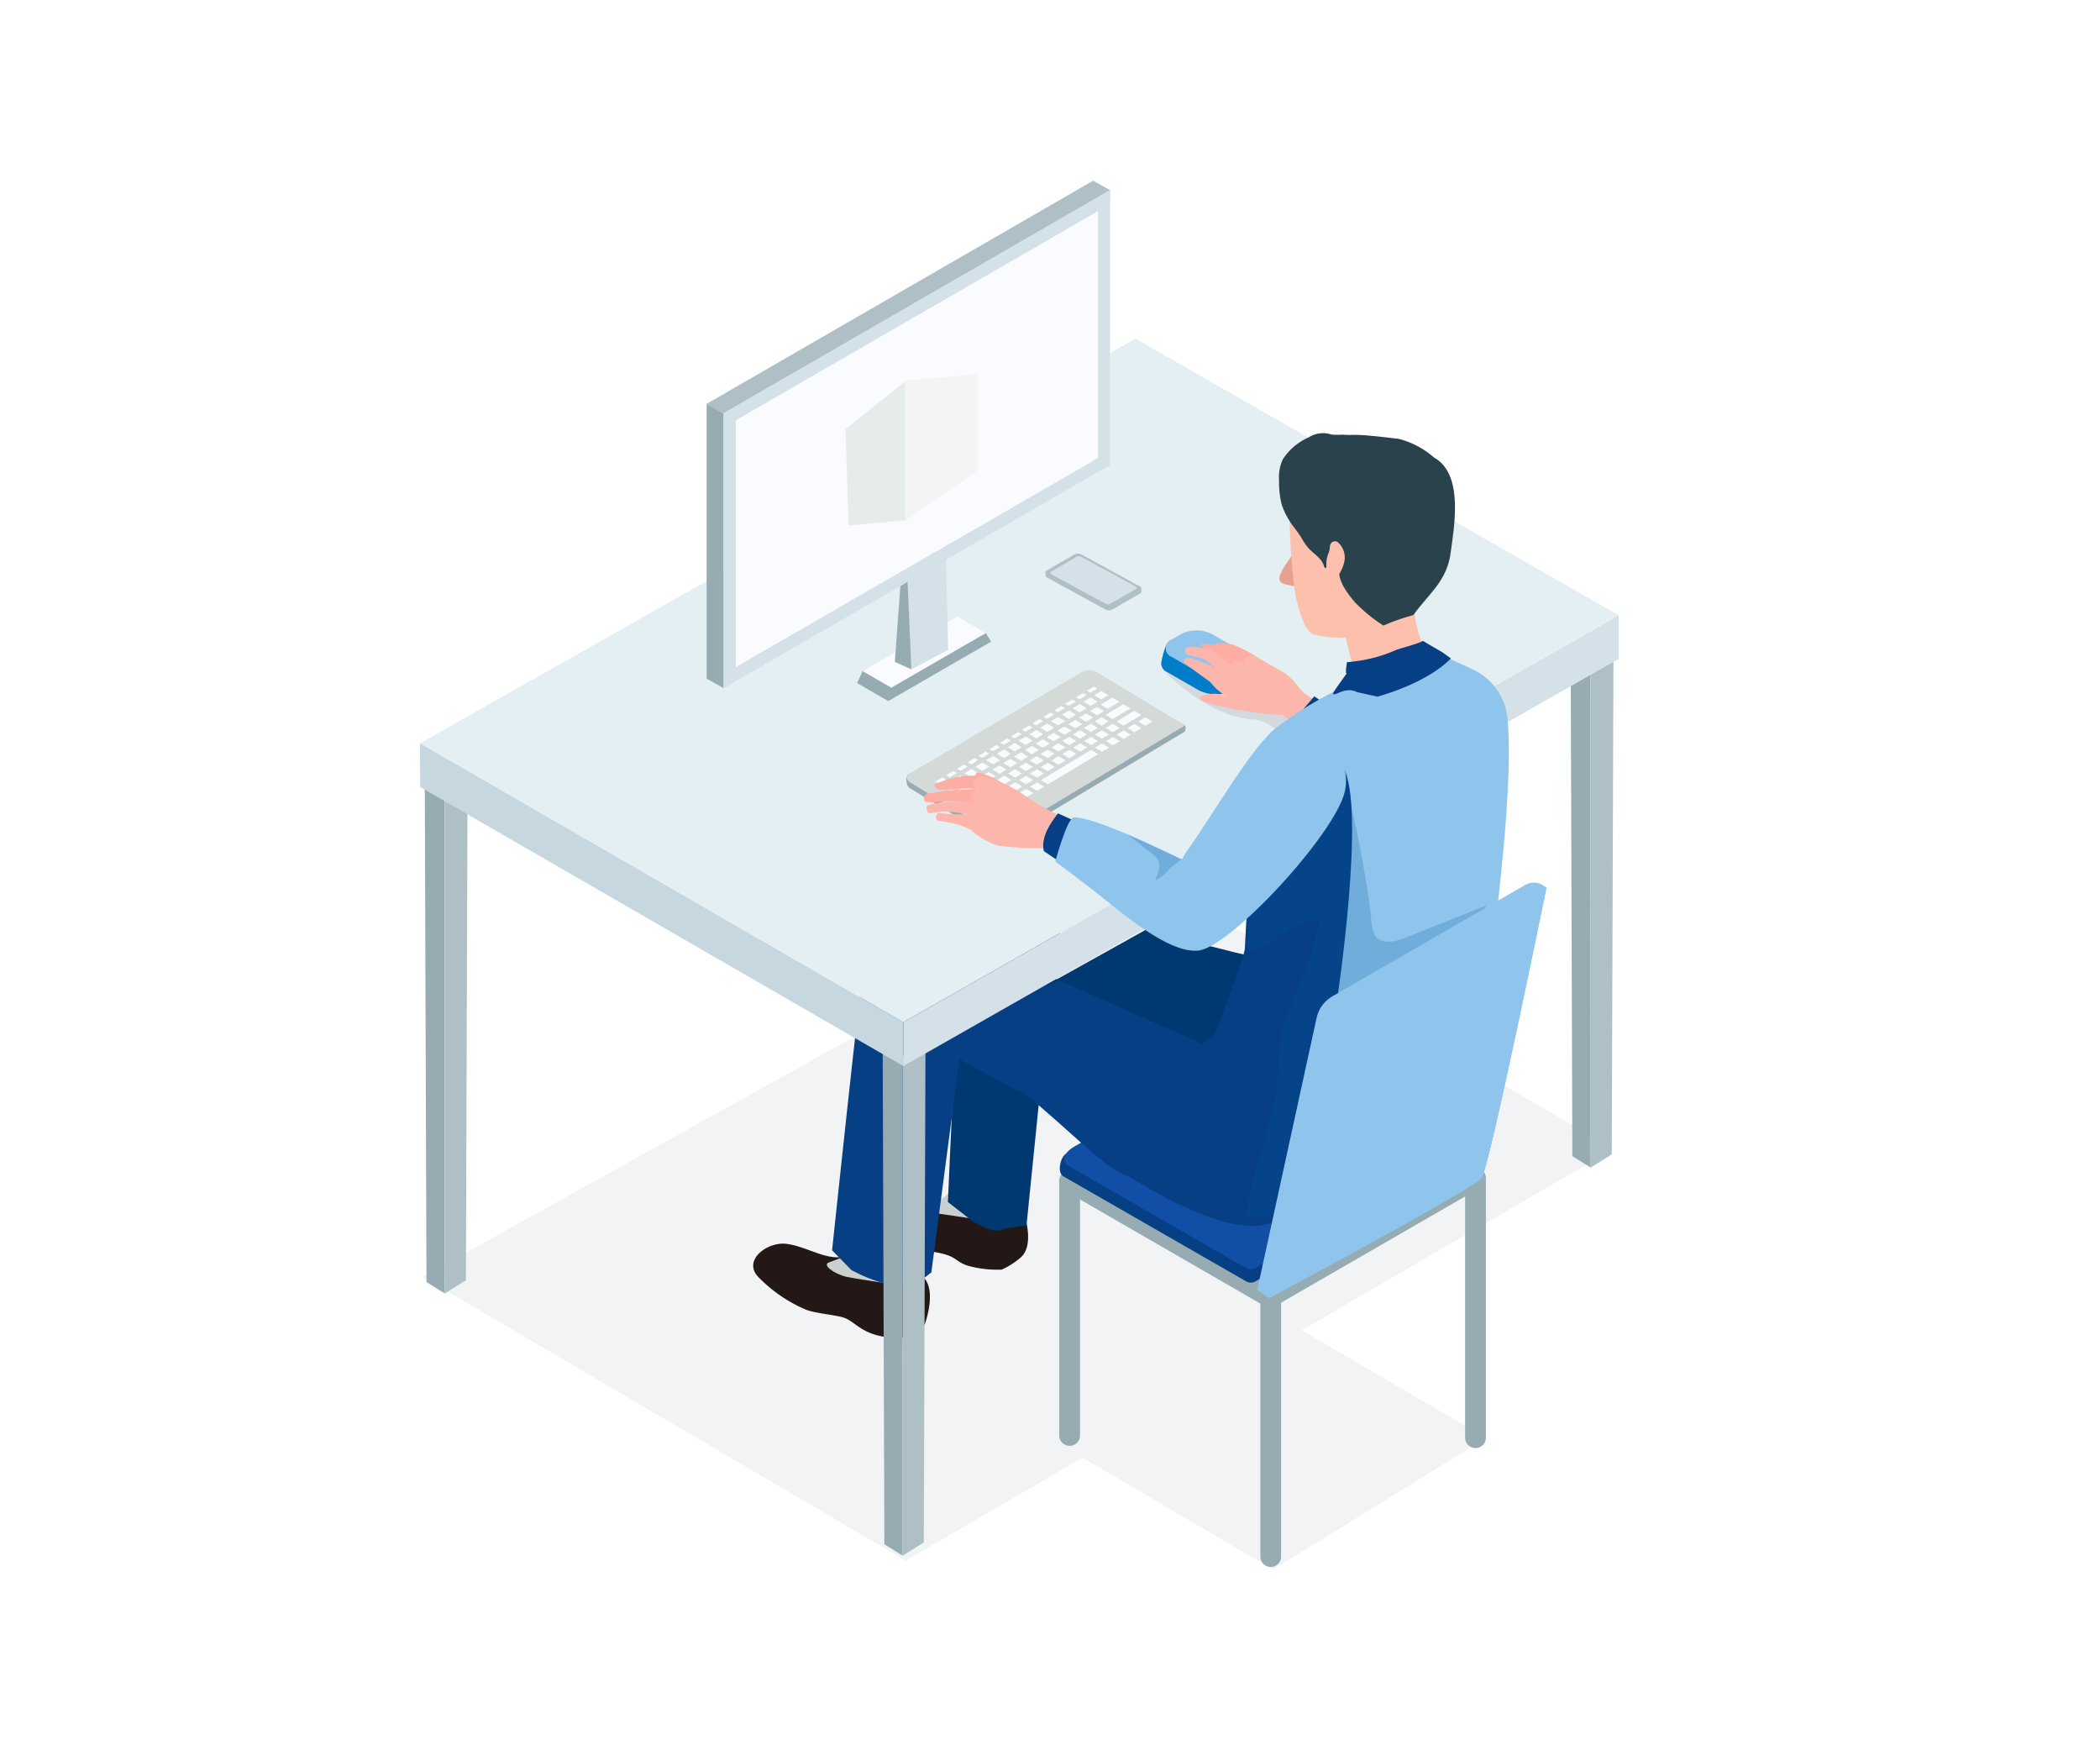 <svg height="200" width="240" xmlns="http://www.w3.org/2000/svg" xmlns:xlink="http://www.w3.org/1999/xlink"><clipPath id="a"><path d="m0 0h27.383v54.938h-27.383z"/></clipPath><clipPath id="b"><path d="m0 0h136.999v158.708h-136.999z"/></clipPath><clipPath id="c"><path d="m0 0h31.057v12.217h-31.057z"/></clipPath><clipPath id="d"><path d="m239.9 144.006-1.031.6a1.074 1.074 0 0 0 0 2.035l3.112 1.8a3.9 3.9 0 0 0 3.526 0l1.031-.6a1.074 1.074 0 0 0 0-2.035l-3.112-1.8a3.9 3.9 0 0 0 -3.526 0" transform="translate(-238.137 -143.584)"/></clipPath><clipPath id="e"><path d="m228.044 174.788c-2.151 1.093-7.533 10.327-10.169 13.947-.482.662-.336.987-.771.77-2.568-1.284-9.761-4.709-12.073-4.709-.769 0-2.141 5.052-2.141 5.052s3.343 2.455 6.336 4.88c4.966 4.025 7.885 5.448 9.932 5.309 3.64-.248 15.749-13.366 16.822-18.194.994-4.476-3.558-7.349-6.52-7.349a3.145 3.145 0 0 0 -1.417.294" transform="translate(-202.891 -174.494)"/></clipPath><clipPath id="f"><path d="m259.047 159.242a3.139 3.139 0 0 0 -1.176 2.243l-1.632 23.187c-.743 1.707-3.714 8.923-4.846 12.743-.338 1.14 4.512 10.332 11.2 11.346s17.384-9.143 17.384-9.143 3.679-7.69 3.679-9.749c0-5.133 2.889-22.564 2.051-31.853a6.931 6.931 0 0 0 -4.015-5.653l-4.377-2.02c-7 2.24-13.347 5-18.27 8.9" transform="translate(-251.377 -150.343)"/></clipPath><clipPath id="g"><path d="m298.562 228.4-18.088 10.2a3.756 3.756 0 0 0 -1.791 2.45l-6.224 26.2-1.249 5.371s23.363-12.471 24.28-13.723 7.409-33.163 7.409-33.163z" transform="translate(-271.21 -225.742)"/></clipPath><clipPath id="h"><path d="m0 0h136.087v79.347h-136.087z"/></clipPath><clipPath id="i"><path d="m298.024 224.4-22.062 12.738a3.753 3.753 0 0 0 -1.791 2.45l-6.79 31.093 1.37.917s23.363-12.471 24.28-13.723 7.409-33.163 7.409-33.163l-.366-.245a1.941 1.941 0 0 0 -2.051-.068" transform="translate(-267.382 -224.141)"/></clipPath><clipPath id="j"><path d="m0 0h6.129v5.162h-6.129z"/></clipPath><linearGradient id="k" gradientUnits="objectBoundingBox" x1="-2.894" x2="-2.883" y1="1.654" y2="1.654"><stop offset="0" stop-color="#338fd6"/><stop offset=".133" stop-color="#4097d9"/><stop offset=".718" stop-color="#79b8e7"/><stop offset="1" stop-color="#8fc5ed"/></linearGradient><linearGradient id="l" x1="-2.525" x2="-2.515" xlink:href="#n" y1="1.765" y2="1.765"/><linearGradient id="m" x1="-3.063" x2="-3.051" xlink:href="#n" y1="1.662" y2="1.662"/><linearGradient id="n" gradientUnits="objectBoundingBox" x1="-8.837" x2="-8.799" y1="19.833" y2="19.833"><stop offset="0" stop-color="#529cd6"/><stop offset=".586" stop-color="#78b5e4"/><stop offset="1" stop-color="#8fc5ed"/></linearGradient><linearGradient id="o" x1="-2.13" x2="-2.12" xlink:href="#n" y1="3.748" y2="3.748"/><path d="m0 0h240v200h-240z" fill="#fff"/><g clip-path="url(#b)" transform="translate(48 20.646)"><g clip-path="url(#b)"><g clip-path="url(#h)" opacity=".35" transform="translate(.283 79.36)"><path d="m136.087 31.288-53.5-31.289-82.587 45.886 55.228 32.438 20.216-11.759 21.765 12.783 24.326-15.038-21.05-12.31z" fill="#d9dee1"/></g><path d="m67.93 115.389a2.086 2.086 0 0 0 -2.569-.954l-1.092.743c-2.092 3.47-8.788 1.24-10.491.317s-3.4 1.466-2.8 2.429c.7 1.119 3.967 4.043 6.59 4.331 4.022.442 3.28 1.162 5.028 1.724a12.654 12.654 0 0 0 3.879.451 8.6 8.6 0 0 0 2.123-1.341c1.711-1.4.695-5.191-.671-7.7" fill="#231815"/><path d="m68.602 117.934-.292-5.057-6.341.248a5.274 5.274 0 0 1 -.232.931 7.262 7.262 0 0 1 -3.077 2.847l-1.9.76 9.164 1.352z" fill="#cad0ce"/><path d="m72.014 92.717-2.7 26.67-2.364.315c-1.343.691-2.442-.092-3.782-.788l-2.837-2.206s1.408-32.412 1.823-34.581 2.067-2.193 4.662-2.662c.7-.127 3.473.569 7.143 1.651z" fill="#003972"/><path d="m56.858 124.88c-1.12-.4-2.564-5.2-3.675-4.778l-2.492.941c-2.387 3.958-5.625.819-8.832.441-2.195-.258-5 1.887-3.207 3.773a16.546 16.546 0 0 0 5.446 3.743c.99.424 3.521.611 4.412.945 1.488.559 2.206 2.364 6.65 2.292l1.177-.629a2.392 2.392 0 0 0 1.345-.943.126.126 0 0 1 .024-.031c.943-2.83.755-5.188-.849-5.754" fill="#231815"/><path d="m57.428 125.635c0-1.7-.186-4.422-.09-5.686.669-8.882-5.4-4.6-6.51-1.056-.942 3.008-.311 3.357-4.1 4.715-.772.277.508 1.272 2.018 1.65.5.126 5.553.91 6.068.906s2.059.1 2.61-.529" fill="#cad0ce"/><path d="m51.036 87.24c-.549 2.723-3.94 34.984-3.94 34.984l2.211 2.26c2.141 1.157 6.024 2.675 7.947 1.183l1.188-.922 3.467-26.318c2.706-2.433 2.895-6.073.379-10.447 2.232-5.6-10.7-3.464-11.252-.741" fill="#063f84"/><path d="m73.031 89.987c-6.62-3-12.073-5.4-12.852-5.538 0 0-4.052.29-4.95 3.532s2.481 10.2 2.481 10.2 7.216 4.1 12.169 6.65z" fill="#063f84"/><path d="m53.07 155.812-.192-56.946 2.268 1.2.014 57.049z" fill="#96acb2"/><path d="m57.769 98.679-.192 56.93-2.416 1.509-.014-57.049z" fill="#aec0c6"/><path d="m131.698 111.466-.192-56.946 2.268 1.2.014 57.049z" fill="#96acb2"/><path d="m136.396 54.333-.192 56.93-2.416 1.509-.014-57.049z" fill="#aec0c6"/><path d="m.739 125.849-.192-56.946 2.268 1.2.014 57.056z" fill="#96acb2"/><path d="m5.438 68.72-.192 56.93-2.417 1.509-.014-57.049z" fill="#aec0c6"/><path d="m55.238 101.166-55.223-31.887-.015-5 55.238 31.878z" fill="#c6d7df"/><path d="m136.983 54.651-81.745 46.515v-5l81.761-46.506z" fill="#d4e1e8"/><path d="m137 49.656-81.762 46.506-55.238-31.878 81.761-46.235z" fill="#e4eff4"/><g clip-path="url(#c)" transform="translate(84.824 54.787)"><path d="m6.741 2.869c-.011.048 2.891-1.621 7.974 1.176 2.832 1.558 11.962 5.883 13.709 6.261 3.046.66 2.72.841 2.5 1.029-.423.359-5.072.82-9.7.882-5.137.068-7.847-5.3-10.729-5.438-5.479-.266-10.493-5.754-10.493-5.754l1.319-1.025s5.615 2 5.423 2.869" fill="#d4d9de"/></g><path d="m82.44 46.586a.254.254 0 0 0 -.15-.21l-6.73-3.686a.8.8 0 0 0 -.726 0l-3.193 1.844a.318.318 0 0 0 -.124.118.189.189 0 0 0 -.029.127v.343a.254.254 0 0 0 .149.209l6.73 3.687a.8.8 0 0 0 .727 0l3.193-1.844a.258.258 0 0 0 .152-.212v-.375" fill="#aec0c6"/><path d="m72.139 44.962 6.217 3.388a.584.584 0 0 0 .53 0l2.9-1.673a.163.163 0 0 0 0-.307l-6.216-3.386a.584.584 0 0 0 -.53 0l-2.9 1.672a.162.162 0 0 0 0 .307" fill="#d4e1e8"/><path d="m49.948 57.405 3.566 2.059 11.765-6.792-.612-.974-2.954-1.085-11.125 5.433z" fill="#96acb2"/><path d="m50.587 56.045 3.275 1.891 10.8-6.238-3.275-1.891z" fill="#fafbff"/><path d="m56.158 55.843-1.893-.858.709-9.672 1.113.605z" fill="#96acb2"/><path d="m60.115 42.862.247 10.753-4.2 2.227-.463-10.42z" fill="#d4e1e8"/><path d="m76.926 0 1.943 1.084-44.168 25.5-1.943-1.084z" fill="#aec0c6"/><path d="m34.701 26.585v31.4l-1.943-1.084v-31.4z" fill="#96acb2"/><path d="m34.702 26.585v31.4l43.5-26.09.672-30.809z" fill="#cfd4e3"/><path d="m34.701 57.983 44.168-25.5v-31.398l-44.168 25.5z" fill="#d4e1e8"/><path d="m36.084 27.383v28.2l40.714-23.505.688-.4v-28.198" fill="#fafbff"/><path d="m58.993 42.357 17.8-10.279v-27.54" fill="#fafbff"/><path d="m48.985 39.395 6.671-.6v-16.012l-7.028 5.6z" fill="#e5ecea"/><path d="m55.433 38.849 8.288-5.74v-11.008l-8.288.736z" fill="#f4f4f4"/><path d="m87.418 62.94c-.044.028-21.115 12.677-21.155 12.7-.152-.115-10.222-6.15-10.358-6.274-.361-.267-.47-1.321-.023-1.572.811-.062 20.754-12.883 21.286-11.053 0 0 8.6 4.511 10.25 5.508.181.109 0 .687 0 .687" fill="#96acb2"/><path d="m87.418 62.253-21.11 12.676-.044.028-3.337-2.017-6.913-4.179a.863.863 0 0 1 -.084-.058.205.205 0 0 1 -.025-.02l-.05-.04-.023-.024-.036-.036-.021-.03-.029-.038a.19.19 0 0 1 -.017-.03.371.371 0 0 1 -.023-.039.171.171 0 0 1 -.014-.032l-.015-.038a.188.188 0 0 1 -.008-.034.242.242 0 0 1 -.01-.038.214.214 0 0 1 0-.034.626.626 0 0 1 .364-.57l19.589-11.539a1.876 1.876 0 0 1 1.762 0z" fill="#d4dad7"/><g fill="#fafbff"><path d="m76.611 58.52.8-.481-.4-.24-.8.481z"/><path d="m75.374 59.263.8-.481-.4-.24-.8.481z"/><path d="m74.137 60.006.8-.481-.4-.24-.8.481z"/><path d="m72.903 60.749.8-.481-.4-.24-.8.481z"/><path d="m71.663 61.491.8-.481-.4-.24-.8.481z"/><path d="m70.426 62.234.8-.481-.4-.24-.8.481z"/><path d="m69.189 62.977.8-.481-.4-.24-.8.481z"/><path d="m67.952 63.72.8-.481-.4-.24-.8.481z"/><path d="m66.715 64.463.8-.481-.4-.24-.8.481z"/><path d="m65.478 65.206.8-.481-.4-.24-.8.481z"/><path d="m64.241 65.952.8-.481-.4-.24-.8.481z"/><path d="m63.004 66.691.8-.481-.4-.24-.8.481z"/><path d="m61.767 67.434.8-.481-.4-.24-.8.481z"/><path d="m60.53 68.177.8-.481-.4-.24-.8.481z"/><path d="m59.293 68.921.8-.481-.4-.24-.8.481z"/><path d="m77.868 59.274.8-.481-.8-.481-.8.481z"/><path d="m76.628 60.017.8-.481-.8-.481-.8.481z"/><path d="m75.393 60.76.8-.481-.8-.481-.8.481z"/><path d="m74.156 61.503.8-.481-.8-.481-.8.481z"/><path d="m72.919 62.246.8-.481-.8-.481-.8.481z"/><path d="m71.683 62.989.8-.481-.8-.481-.8.481z"/><path d="m70.445 63.731.8-.481-.8-.481-.8.481z"/><path d="m69.209 64.474.8-.481-.8-.481-.8.481z"/><path d="m67.966 65.217.8-.481-.8-.481-.8.481z"/><path d="m66.734 65.964.8-.481-.8-.481-.8.481z"/><path d="m65.497 66.703.8-.481-.8-.481-.8.481z"/><path d="m64.26 67.446.8-.481-.8-.481-.8.481z"/><path d="m63.023 68.189.8-.481-.8-.481-.8.481z"/><path d="m61.785 68.932.8-.481-.8-.481-.8.481z"/><path d="m60.549 69.675.8-.481-.8-.481-.8.481z"/><path d="m78.599 60.345 1.328-.8-.8-.481-1.328.8z"/><path d="m77.36 61.088.8-.481-.8-.481-.8.481z"/><path d="m76.122 61.831.8-.481-.8-.481-.8.481z"/><path d="m74.885 62.574.8-.481-.8-.481-.8.481z"/><path d="m73.648 63.316.8-.481-.8-.481-.8.481z"/><path d="m72.412 64.059.8-.481-.8-.481-.8.481z"/><path d="m71.175 64.802.8-.481-.8-.481-.8.481z"/><path d="m69.938 65.545.8-.481-.8-.481-.8.481z"/><path d="m68.7 66.288.8-.481-.8-.481-.8.481z"/><path d="m67.463 67.031.8-.481-.8-.481-.8.481z"/><path d="m66.226 67.774.8-.481-.8-.481-.8.481z"/><path d="m64.99 68.517.8-.481-.8-.481-.8.481z"/><path d="m63.753 69.259.8-.481-.8-.481-.8.481z"/><path d="m80.379 59.821.8.481-2.038 1.224-.8-.481z"/><path d="m77.906 62.269.8-.481-.8-.481-.8.481z"/><path d="m76.668 63.011.8-.481-.8-.481-.8.481z"/><path d="m75.431 63.754.8-.481-.8-.481-.8.481z"/><path d="m74.199 64.497.8-.481-.8-.481-.8.481z"/><path d="m72.958 65.24.8-.481-.8-.481-.8.481z"/><path d="m71.72 65.983.8-.481-.8-.481-.8.481z"/><path d="m70.483 66.726.8-.481-.8-.481-.8.481z"/><path d="m69.246 67.469.8-.481-.8-.481-.8.481z"/><path d="m68.01 68.212.8-.481-.8-.481-.8.481z"/><path d="m66.773 68.955.8-.481-.8-.481-.8.481z"/><path d="m65.537 69.697.8-.481-.8-.481-.8.481z"/><path d="m64.298 70.44.8-.481-.8-.481-.8.481z"/><path d="m62.515 69.04.8.481-.52.312 1.256.754-.991.6-2.057-1.235z"/><path d="m81.636 60.575.8.481-2.038 1.224-.8-.481z"/><path d="m79.161 63.022.8-.481-.8-.481-.8.481z"/><path d="m77.925 63.765.8-.481-.8-.481-.8.481z"/><path d="m76.688 64.509.8-.481-.8-.481-.8.481z"/><path d="m75.451 65.251.8-.481-.8-.481-.8.481z"/><path d="m74.214 65.994.8-.481-.8-.481-.8.481z"/><path d="m72.976 66.737.8-.481-.8-.481-.8.481z"/><path d="m71.739 67.48.8-.481-.8-.481-.8.481z"/><path d="m70.503 68.223.8-.481-.8-.481-.8.481z"/><path d="m69.266 68.97.8-.481-.8-.481-.8.481z"/><path d="m68.028 69.709.8-.481-.8-.481-.8.481z"/><path d="m66.791 70.452.8-.481-.8-.481-.8.481z"/><path d="m65.554 70.233.8.481-2.038 1.223-.8-.481z"/><path d="m82.892 62.291.8-.481-.8-.481-.8.481z"/><path d="m81.654 63.034.8-.481-.8-.481-.8.481z"/><path d="m80.418 63.781.8-.481-.8-.481-.8.481z"/><path d="m79.181 64.521.8-.481-.8-.481-.8.481z"/><path d="m77.944 65.263.8-.481-.8-.481-.8.481z"/><path d="m76.707 65.044.8.481-5.749 3.452-.8-.481z"/><path d="m70.522 69.717.8-.481-.8-.481-.8.481z"/><path d="m69.284 70.463.8-.481-.8-.481-.8.481z"/><path d="m68.047 71.206.8-.481-.8-.481-.8.481z"/><path d="m66.81 71.949.8-.481-.8-.481-.8.481z"/><path d="m65.569 72.692.8-.481-.8-.481-.8.481z"/></g><path d="m94.091 53.925-3.475-.826c-1.122-.648-5.026-.439-5.026-.439-.448.219-.856 2.283-.856 2.283a1.063 1.063 0 0 0 .629 1.189l3.588 2.072a4.493 4.493 0 0 0 4.064 0l1.189-.687a1.352 1.352 0 0 0 .83-1.314 3.508 3.508 0 0 0 -.943-2.278" fill="#007dc8"/></g><g clip-path="url(#d)" transform="translate(85.218 51.382)"><path d="m0 0h9.616v5.411h-9.616z" fill="url(#n)" transform="translate(-.243)"/></g><g clip-path="url(#b)"><path d="m90.354 53a5.348 5.348 0 0 1 2.446.753c1.041.843 1.927 1.459 1.927 1.459.92.756-1.084 1.04-1.673.471-.281-.265-3.328-1.763-3.726-2.5-.195-.361.282-.284 1.026-.18" fill="#fdada2"/><path d="m90.907 53.063c.037-.375 1.06-.167 1.943-.07a15.567 15.567 0 0 1 2.585 1.3.841.841 0 0 1 -1.2.661c-.231-.254-3.37-1.512-3.333-1.887" fill="#fdada2"/><path d="m88.073 54.568a14.553 14.553 0 0 1 2.663 1.039c.13 0 .125.053-.507-.468a4.446 4.446 0 0 0 -.993-.613 9.915 9.915 0 0 1 -1.541-.4.423.423 0 0 1 .137-.819 5.552 5.552 0 0 1 2.7.418c.984.675 2.033 1.513 2.208 1.641.126.092.04-.567.389-.592a2.357 2.357 0 0 1 1.017.379c-.075-.689.777-1.036 1.233-.9.968.644 3.084 1.745 3.566 2.106 1.482 1.108 1.305 1.78 2.744 2.642a38.452 38.452 0 0 0 4.791 2.068l-3.968 2.993-3.864-2.994s-2.69-.163-3.57-.358a21.073 21.073 0 0 1 -3.933-2.531c-.387-.289-.665-.782-1.061-1.064-1.241-.884-2.4-1.755-2.555-1.894-.446-.387-.25-.774.541-.65" fill="#fdb6ac"/><path d="m95.27 60.74c-.561-.109-2.118-.271-2.8-.452-.794-.211-3.565-.71-3.337-1.227.122-.275.986-.41 1.723-.441.382-.016.926.287 1.353.3a5.653 5.653 0 0 0 1.331-.252c.66 0 1.439-.62 1.967-.285s.851 2.571-.239 2.359" fill="#fdb6ac"/><path d="m104.428 60.381-2.226-1.456-2.479 2.894 1.5 1.673z" fill="#063f84"/><path d="m117.53 65.171a49.092 49.092 0 0 0 -13.357-5.308l-3.072 3.053a.478.478 0 0 0 -.008.663c1.9 2.022 11.847 12.548 14.6 13.711z" fill="#5399c9"/><path d="m83.133 85.491c9.909 2.923 17.2 4.292 17.2 4.292s2.91 12.14.253 14.985-28.964-12.863-28.964-12.863z" fill="#003972"/><g fill="#96acb2"><path d="m97.229 126.268a1.186 1.186 0 0 0 -1.186 1.186v29.765a1.186 1.186 0 1 0 2.372 0v-29.765a1.186 1.186 0 0 0 -1.186-1.186"/><path d="m74.245 113.321a1.186 1.186 0 0 0 -1.186 1.186v28.874a1.186 1.186 0 0 0 2.372 0v-28.874a1.186 1.186 0 0 0 -1.186-1.186"/><path d="m120.631 113.911a1.186 1.186 0 0 0 -1.186 1.186v28.572a1.187 1.187 0 0 0 2.373 0v-29.317c0-.655-.531-.441-1.186-.441"/><path d="m121.207 115.051-23.456 13.537a1.232 1.232 0 0 1 -1.235 0l-22.863-13.2a1.232 1.232 0 0 1 0-2.132l1.606-.933 21.1-12.261a1.231 1.231 0 0 1 1.235 0l23.614 12.858a1.232 1.232 0 0 1 0 2.132"/></g><path d="m115.432 114.181-19.938 11.586a1.083 1.083 0 0 1 -1.085 0l-20.9-12.006c-.72-.415-.348-2.193.371-2.61l20.392-10.435a1.082 1.082 0 0 1 1.085 0l20.077 11.592a1.082 1.082 0 0 1 0 1.872" fill="#063f84"/><path d="m115.431 112.675-19.938 11.586a1.083 1.083 0 0 1 -1.085 0l-20.321-11.713c-.72-.416-.681-1.395.725-2.2l19.455-11.136a1.082 1.082 0 0 1 1.085 0l20.077 11.592a1.082 1.082 0 0 1 0 1.872" fill="#114fa7"/><path d="m116.06 91.248c1.523 3.327 1.98 14.69 1.068 18.615-.925 3.98-15.653 8.6-20.968 9.491s-15.175-5.6-15.175-5.6l7.443-14.107a17.07 17.07 0 0 1 7.166-4.548c7.99-2.324 19.9-3.365 20.467-3.847" fill="#063f84"/><path d="m68.559 103.846c5.969 4.87 10.222 9.529 12.425 9.9 2.228.378 9.762 2.182 13.855.106 5.958-3.022 4.365-11.027 4.365-11.027s-14.524-6.187-26.094-11.428l-3.523 1.73z" fill="#063f84"/></g><g clip-path="url(#f)" transform="translate(89.956 53.801)"><path d="m0 0h35.493v59.433h-35.493z" fill="url(#l)" transform="translate(-.321)"/></g><g clip-path="url(#b)"><path d="m104.773 93.858s3.414-22.4.711-26.85-7.624-5.237-8.369-3.606c-1.981 4.339-2.848 24.412-2.848 24.412-.579 3.044-5.137 12.843-4.281 14.3s6.271 11.8 9.744 9.552c3.789-2.454 3.353-15.729 5.043-17.807" fill="#063f84"/><g clip-path="url(#a)" opacity=".22" transform="translate(94.461 63.498)"><path d="m18.516 30.87a52.069 52.069 0 0 1 4.233-5.222c1.773-1.939 3.7-3.855 4.634-6.31l-9.034 3.587a5.977 5.977 0 0 1 -2 .535c-2.1.06-2-1.649-2.173-3.2-.2-1.813-.49-3.616-.811-5.411-.614-3.424-1.379-6.817-2.088-10.222-.544-2.609-1.524-3.061-3.682-4.623-5.68 4.057-6.427 10.481-6.854 17.044-.149 2.291-.848 5.181-.449 7.411 1.48-.11 2.727-1.113 3.9-1.935a5.859 5.859 0 0 1 4.118-1.409 30.941 30.941 0 0 1 -1.924 6.443c-.866 2.272-2.047 4.627-2.442 7.006-.447 2.685-.3 5.418-.927 8.089-.958 4.073-2.6 7.99-3.017 12.183a10.385 10.385 0 0 0 8.852-3.354 15.39 15.39 0 0 0 3.3-5.7c.663-1.941 1.318-3.916 1.888-5.887a30.655 30.655 0 0 1 4.477-9.025" fill="#00559b"/></g><path d="m101.078 46.975c-.892-.963-2.648-.567-2.841-1.332-.3-1.174 2.708-3.8 2.752-5.682z" fill="#e6a28f"/><path d="m102.222 31.535c2.233-1.989 7.1-1.474 9.866-.33a7.667 7.667 0 0 1 4.418 4.925c.417 1.758.067 3.847-.5 6.767a24.57 24.57 0 0 1 -.945 3.076s-1.538.976-1.351 3.785a12.721 12.721 0 0 0 .863 3.193c.65 1.783-7.549 2.851-8.1 2.029l-.689-2.768a13.209 13.209 0 0 1 -3.64-.355c-1.245-.415-1.971-3.842-2.146-4.849a72.782 72.782 0 0 1 -.606-8.114c.07-2.99.6-5.371 2.83-7.361" fill="#fdc0ac"/><path d="m99.392 38.895a7.808 7.808 0 0 1 -.947-2.011 10.873 10.873 0 0 1 -.268-2.654 4.878 4.878 0 0 1 .42-2.371 6.708 6.708 0 0 1 2.955-2.52 3.025 3.025 0 0 1 2.611-.332 8.034 8.034 0 0 0 1.275.015c.664.06 1.138.017 1.545.024.561.009.868.032 1.428.079.938.079 1.844.187 2.784.3.234.028.47.05.7.086a9.852 9.852 0 0 1 4.009 2.133c3.319 1.866 2.34 7.572 1.877 10.919-.441 3.188-2.389 4.521-4.265 7.08a23.871 23.871 0 0 0 -3.412 1.194 18.387 18.387 0 0 1 -3.242-2.644c-.928-1.114-2.056-2.559-1.791-4.009.113-.622.585-1.152.086-1.791-.631-.808-1.047-.495-1.354.235a3.559 3.559 0 0 0 -.205.847 2.568 2.568 0 0 0 -.005.356c.014.776-.263.3-.269.269-.193-.9-1.128-1.4-1.752-2.076a6.912 6.912 0 0 1 -.813-1.174c-.451-.758-1-1.345-1.366-1.953" fill="#2a424b"/><path d="m104.005 41.721a.571.571 0 0 1 .865-.433 2.339 2.339 0 0 1 .684 2.553c-.33 1.224-1.622 2.729-2.134 1.961z" fill="#fdc0ac"/><path d="m117.814 54.592-.942-.685c.015-.009-2.035-1.169-2.259-1.33-.415.334-2.855.9-3.347 1.172a16.868 16.868 0 0 1 -5.32 1.265c.01-.032-.254 1.349-.034 1.291 0 0-1.632 2.25-1.541 2.226-.1.667 1.284-.856 2.74-.086l2.312.514c3.431-.982 6.628-2.552 8.391-4.367" fill="#063f84"/></g><g clip-path="url(#i)" transform="translate(95.683 80.209)"><path d="m0 0h33.059v47.458h-33.059z" fill="url(#k)"/></g><g clip-path="url(#g)" transform="translate(97.053 80.782)"><path d="m0 0h31.689v46.885h-31.689z" fill="url(#m)"/></g><g clip-path="url(#b)"><g fill="#fdada2"><path d="m68.398 69.856c-.471-.325-1.457-.792-2.062-1.152-.706-.42-2.623-1.434-2.833-.91-.257.644 2.128 2.179 2.508 2.568.461.472.563 1.462 1.173 1.606s2.128-1.48 1.215-2.112"/><path d="m59.693 68.647a9.42 9.42 0 0 1 4.31-.618l-.163 1.865a.734.734 0 0 0 -.358-.364c-.841-.29-3.968.338-4.444-.071-.607-.522.1-.644.655-.812"/><path d="m57.627 70.806c-.039-.212-.063-.576.228-.708.4-.183 1.108-.134 1.527-.279a14.593 14.593 0 0 1 1.735-.188c1.276-.052 2.5-.152 2.5-.152l-.247 1.645c-.327-.018-2.966-.28-2.966-.28s-2.69.455-2.781-.037"/></g><path d="m58.098 71.339a14.7 14.7 0 0 1 1.766-.339 28.835 28.835 0 0 1 3.329.032h.081c-.063-.113-.424-.776-.355-1.072.074-.324.7-.174.7-.174a2.766 2.766 0 0 1 -.377-1.108c.05-.349.764-.654.764-.654a13.573 13.573 0 0 1 4.737 1.965 21.031 21.031 0 0 0 3.18 1.982 20.767 20.767 0 0 1 2.811 1.6l-.753 4.028a4.16 4.16 0 0 0 -2.487-1.327 39.706 39.706 0 0 1 -5.392-.279 8.793 8.793 0 0 1 -3.157-1.8 7.64 7.64 0 0 0 -2.472-.84 12.591 12.591 0 0 0 -1.243-.2c-.4-.063-.364-.963.219-.883a33.527 33.527 0 0 0 3.553.167 8.4 8.4 0 0 0 -1.076-.151 10.293 10.293 0 0 0 -1.82-.182 11.023 11.023 0 0 0 -1.809.174c-.383.088-.594-.879-.194-.945" fill="#fdb6ac"/><path d="m75.228 73.347-2.316-1.054c-.842 1.09-1.973 2.7-1.624 4.305l2.258 1.542z" fill="#063f84"/></g><g clip-path="url(#e)" transform="translate(72.605 62.443)"><path d="m0 0h34.085v25.682h-34.085z" fill="url(#o)"/></g><g clip-path="url(#b)"><g clip-path="url(#j)" opacity=".22" transform="translate(80.937 74.735)"><path d="m6.126 2.808c-.437.214-.405.378-.945.7-.594.356-.8.921-1.38 1.3-1.751 1.168.626-.876-.6-2.226-.485-.534-2.711-2.063-3.2-2.589z" fill="#00559b"/></g></g></g></svg>